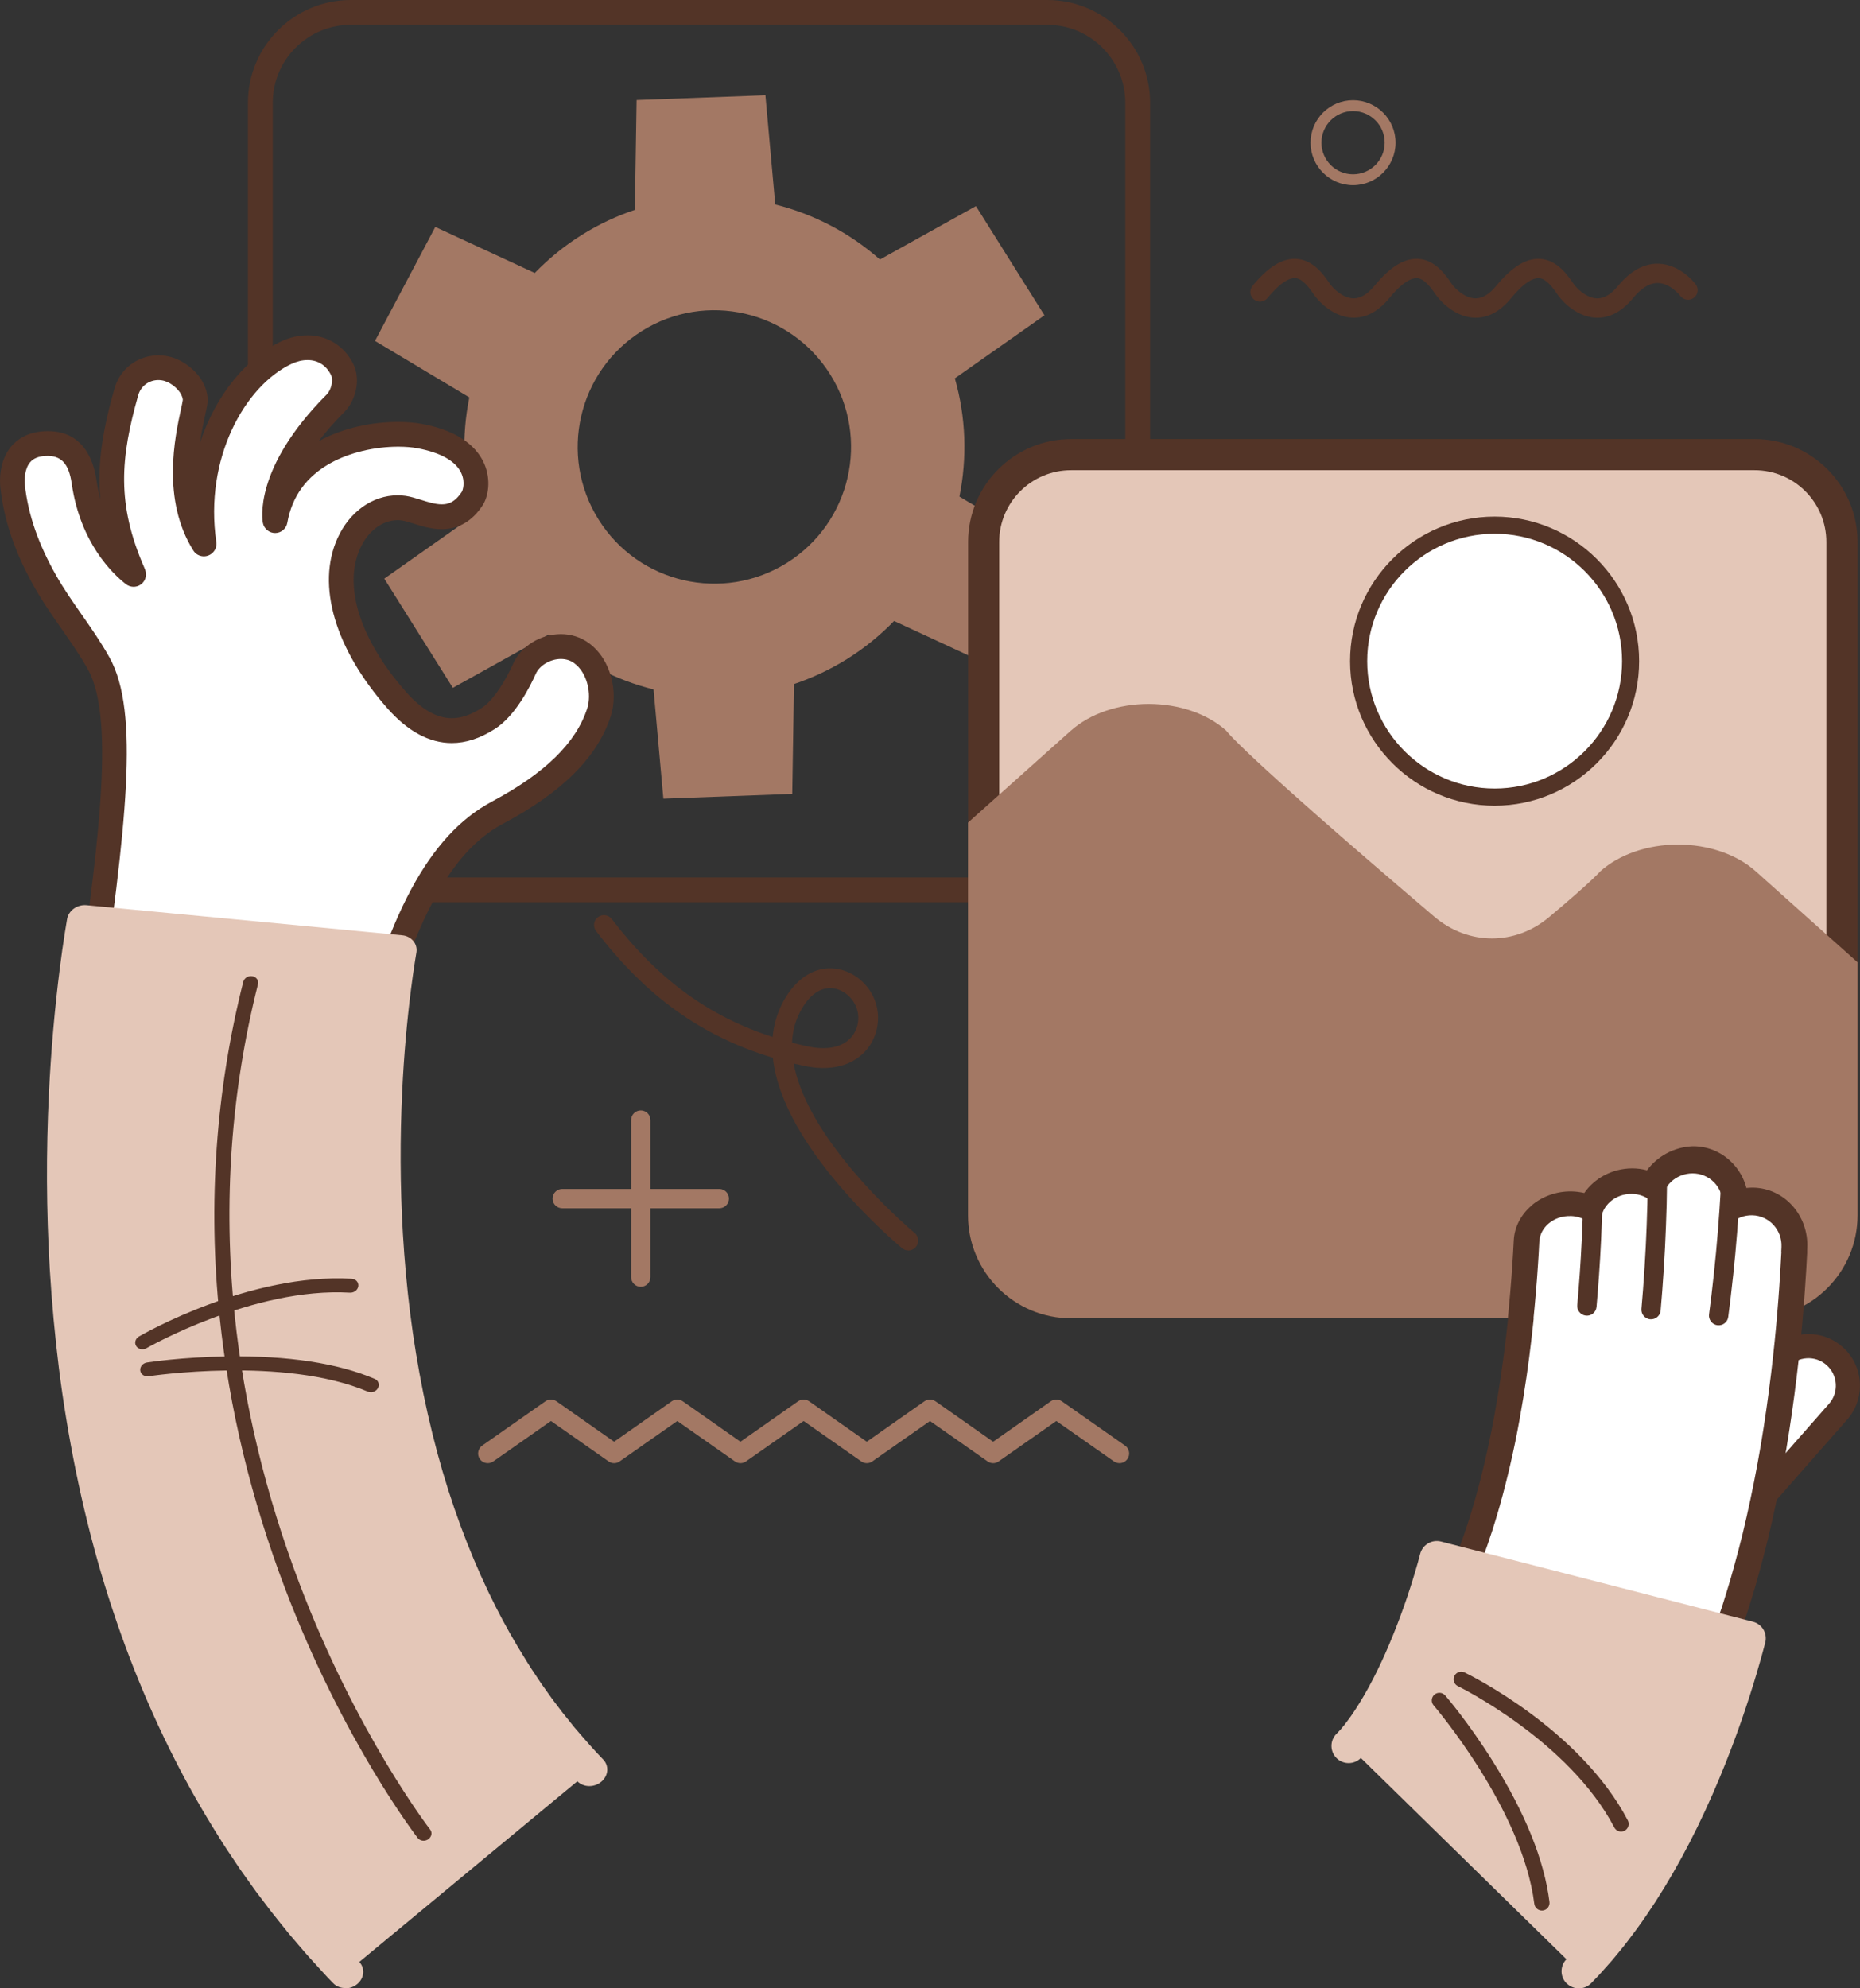 <svg viewBox="0 0 404.73 432.65" xmlns="http://www.w3.org/2000/svg" id="Layer_3">
  <rect x="0" y="0" width="404.73" height="432.65" fill="#333333" stroke="none"/>
  <defs>
    <style>
      .cls-1 {
        fill: #fff;
      }

      .cls-2 {
        fill: #533427;
      }

      .cls-3 {
        fill: #e4c7b8;
      }

      .cls-4 {
        fill: #a37864;
      }
    </style>
  </defs>
  <path d="M227.9,196.31H76.32c-12.33,0-22.37-10.03-22.37-22.37V22.37c0-12.33,10.04-22.37,22.37-22.37h151.57c12.33,0,22.37,10.03,22.37,22.37v151.58c0,12.33-10.04,22.37-22.37,22.37ZM76.32,5.4c-9.36,0-16.97,7.61-16.97,16.97v151.58c0,9.36,7.61,16.97,16.97,16.97h151.57c9.36,0,16.97-7.61,16.97-16.97V22.37c0-9.36-7.61-16.97-16.97-16.97H76.32Z" class="cls-2"></path>
  <path d="M197.65,272.09c-.48,0-.97-.16-1.37-.5-1.26-1.04-26.04-21.85-28.11-41.43-15.56-4.7-27.62-13.4-38.47-27.58-.72-.94-.54-2.29.4-3.01.94-.72,2.29-.54,3.01.4,9.96,13.01,20.97,21.13,35.01,25.67.21-2.29.79-4.54,1.81-6.71,2.54-5.38,6.6-8.39,11.03-8.22,4.05.14,7.82,2.9,9.37,6.88,1.43,3.65.72,7.92-1.81,10.88-1.73,2.03-5.83,5.16-13.79,3.41-.68-.15-1.36-.31-2.03-.47,1.27,7.04,5.76,14.27,10.11,19.91,7.43,9.64,16.13,16.9,16.21,16.97.91.76,1.04,2.11.28,3.03-.43.51-1.04.78-1.66.78ZM172.36,226.88c1.08.28,2.18.55,3.29.79,4.28.94,7.69.23,9.6-2,1.51-1.76,1.93-4.32,1.07-6.52-.92-2.36-3.19-4.06-5.52-4.14-2.72-.08-5.19,1.95-6.99,5.76-.92,1.95-1.38,4-1.46,6.11Z" class="cls-2"></path>
  <path d="M294.42,40.3c-5.1,0-9.25-4.15-9.25-9.25s4.15-9.25,9.25-9.25,9.25,4.15,9.25,9.25-4.15,9.25-9.25,9.25ZM294.42,24.17c-3.79,0-6.88,3.08-6.88,6.88s3.09,6.88,6.88,6.88,6.88-3.08,6.88-6.88-3.08-6.88-6.88-6.88Z" class="cls-4"></path>
  <path d="M156.52,258.71h-14.99v-14.99c0-1.16-.94-2.1-2.1-2.1s-2.1.94-2.1,2.1v14.99h-14.99c-1.16,0-2.1.94-2.1,2.1s.94,2.1,2.1,2.1h14.99v14.99c0,1.16.94,2.1,2.1,2.1s2.1-.94,2.1-2.1v-14.99h14.99c1.16,0,2.1-.94,2.1-2.1s-.94-2.1-2.1-2.1Z" class="cls-4"></path>
  <path d="M244.8,314.55l-13.75-9.64c-.72-.51-1.69-.51-2.41,0l-12.54,8.8-12.54-8.8c-.72-.51-1.69-.51-2.41,0l-12.54,8.8-12.54-8.8c-.73-.51-1.69-.51-2.41,0l-12.54,8.8-12.54-8.8c-.72-.51-1.69-.51-2.41,0l-12.54,8.8-12.54-8.8c-.72-.51-1.69-.51-2.41,0l-13.75,9.64c-.95.67-1.18,1.98-.51,2.93.41.58,1.06.89,1.72.89.42,0,.84-.12,1.21-.38l12.54-8.79,12.54,8.79c.72.51,1.69.51,2.41,0l12.54-8.79,12.54,8.79c.72.51,1.69.51,2.41,0l12.54-8.79,12.54,8.79c.72.51,1.69.51,2.41,0l12.54-8.79,12.54,8.79c.72.51,1.69.51,2.41,0l12.54-8.79,12.54,8.79c.95.67,2.26.44,2.93-.51s.44-2.26-.51-2.93Z" class="cls-4"></path>
  <path d="M312.56,64.31s3.23,4.58,8.14,4.82c2.96.14,5.69-1.29,8.13-4.26,3.03-3.69,4.95-4.4,6.02-4.35,1.58.08,3,2,4.22,3.79.03.05,3.23,4.58,8.14,4.82,2.96.14,5.69-1.29,8.13-4.26,1.82-2.22,3.65-3.32,5.42-3.29,2.74.05,4.83,2.76,4.87,2.81.7.92,2,1.12,2.93.43.93-.69,1.13-2.01.43-2.94-.13-.18-3.3-4.38-8.11-4.5-3.14-.08-6.1,1.55-8.79,4.82-1.53,1.86-3.08,2.78-4.62,2.73-2.29-.06-4.38-2.23-4.95-3-1.38-2.04-3.69-5.43-7.48-5.61-3-.14-6.09,1.78-9.46,5.88-1.53,1.86-3.08,2.78-4.62,2.73-2.29-.06-4.38-2.23-4.95-3-1.38-2.04-3.68-5.43-7.48-5.61-3-.14-6.09,1.78-9.46,5.88-1.53,1.86-3.08,2.78-4.62,2.73-2.29-.07-4.38-2.23-4.95-3-1.38-2.04-3.69-5.43-7.49-5.61-3-.14-6.09,1.78-9.46,5.88-.32.39-.48.86-.48,1.33,0,.61.26,1.21.77,1.62.89.74,2.22.61,2.96-.29,3.03-3.69,4.95-4.4,6.02-4.35,1.58.08,3,2,4.22,3.79.03.04,3.22,4.58,8.14,4.82,2.96.14,5.7-1.29,8.13-4.25,3.03-3.69,4.95-4.4,6.02-4.35,1.58.08,3,2,4.22,3.79Z" class="cls-2"></path>
  <path d="M139.66,72.03c13.93-8.71,32.28-4.48,41,9.45,8.71,13.93,4.48,32.28-9.44,41-13.93,8.71-32.28,4.48-40.99-9.45-8.71-13.93-4.48-32.28,9.44-41ZM103.11,112.18l-19.49,13.73,14.92,23.76,20.89-11.61c6.61,5.83,14.45,9.88,22.78,11.96l2.14,23.77,28.04-1.04.38-23.9c3.97-1.34,7.84-3.14,11.55-5.45,3.81-2.39,7.23-5.18,10.23-8.28l21.63,10.02,13.11-24.8-20.52-12.29c1.7-8.41,1.43-17.23-1-25.72l19.5-13.72-14.91-23.76-20.89,11.62c-6.6-5.84-14.45-9.89-22.78-11.98l-2.14-23.76-28.03,1.04-.38,23.9c-3.97,1.33-7.85,3.13-11.55,5.45-3.82,2.39-7.23,5.18-10.23,8.28l-21.64-10.02-13.12,24.8,20.53,12.29c-1.71,8.41-1.44,17.23.99,25.71Z" class="cls-4"></path>
  <g>
    <path d="M78.67,234.14c8.48-38.09,18.97-51.67,29.64-57.36,9.38-5,18.82-11.9,22.03-21.82,1.29-3.97.21-9.93-3.82-12.86-4.21-3.07-10.52-.81-12.41,3.43-.84,1.9-3.92,8.31-7.9,10.83-4.54,2.87-11.57,5.41-19.88-4-21.73-24.62-9.62-43.4,1.54-41.78,3.95.57,10.28,4.95,14.88-2.11,1.3-2,2.81-10.93-11.44-13.58-8.23-1.53-28.41.95-31.47,18.4,0,0-2.11-10.25,13.16-25.54,1.72-1.73,2.55-5.1,1.43-7.36-2.32-4.7-7.44-5.87-12.18-3.63-10.4,4.91-20.84,21.25-17.86,41.59l-.03.04c-7.91-12.57-1.75-29.27-1.88-31.44-.14-2.42-1.93-4.48-3.97-5.76-4.24-2.64-9.69-.63-11.02,4.08-4.01,14.14-5,24.7,1.53,39.53l.06.2c-3.73-2.91-9.2-9.25-10.78-20.06-.27-1.84-1.12-8.8-8.54-8.41-7.24.38-7.25,7.29-7.03,9.29.82,7.5,3.48,14.34,7.25,20.92,3.5,6.13,8.1,11.54,11.5,17.65,6.48,11.65,2.71,39.35-3.03,79.45l60.19,10.32Z" class="cls-1"></path>
    <path d="M78.68,236.84c-.15,0-.3-.01-.46-.04l-60.19-10.32c-1.44-.25-2.42-1.6-2.22-3.04,5.33-37.22,9.53-66.62,3.34-77.75-1.68-3.02-3.65-5.84-5.73-8.82-1.96-2.81-3.99-5.71-5.76-8.8C3.35,120.52.87,113.34.08,106.11c-.14-1.28-.39-5.72,2.39-9,1.18-1.38,3.37-3.07,7.17-3.28,8.53-.44,10.75,6.51,11.34,10.6l.02.11c.21,1.46.5,2.82.84,4.09-.74-7.95.62-15.48,3.07-24.1,1.22-4.31,5.07-7.21,9.57-7.21,1.92,0,3.81.55,5.47,1.58,3.15,1.96,5.06,4.84,5.24,7.89.05.79-.16,1.73-.53,3.45-.33,1.52-.79,3.62-1.13,6.08,3.47-10.62,10.35-18.58,17.59-22,1.9-.9,3.86-1.36,5.8-1.36,4.3,0,8.02,2.33,9.95,6.23,1.77,3.57.4,8.12-1.94,10.46-2.25,2.25-4.09,4.38-5.61,6.37,5.37-2.97,11.7-4.21,17.35-4.21,1.86,0,3.64.15,5.15.43,8.84,1.64,12.26,5.64,13.57,8.71,1.5,3.5.86,7.12-.37,9-2.25,3.45-5.24,5.2-8.9,5.2-2.26,0-4.33-.65-6.16-1.23-.94-.29-1.82-.57-2.47-.67-.32-.05-.64-.07-.96-.07-3.32,0-6.45,2.36-8.17,6.16-3.72,8.24.02,19.92,10,31.23,3.34,3.79,6.69,5.71,9.94,5.71,2.04,0,4.09-.7,6.47-2.2,2.67-1.69,5.37-6.25,6.88-9.64,1.69-3.8,5.96-6.46,10.39-6.46,2.23,0,4.33.67,6.07,1.94,5.04,3.67,6.4,10.95,4.8,15.88-2.88,8.9-10.52,16.55-23.33,23.37-7.75,4.13-19.11,14.38-28.28,55.56-.28,1.25-1.39,2.11-2.63,2.11ZM21.53,221.61l55.08,9.45c7.36-31.86,16.79-49.38,30.44-56.65,11.52-6.14,18.3-12.76,20.73-20.27.98-3.04.08-7.72-2.85-9.85-.82-.6-1.79-.9-2.89-.9-2.29,0-4.64,1.4-5.46,3.24-1.18,2.66-4.41,9.16-8.93,12.01-3.23,2.05-6.29,3.04-9.35,3.04-4.87,0-9.57-2.54-13.99-7.54-11.42-12.95-15.49-26.79-10.87-37.02,2.6-5.76,7.62-9.34,13.09-9.34.58,0,1.16.04,1.74.12,1.08.16,2.17.5,3.32.86,1.53.48,3.11.98,4.54.98,1.28,0,2.8-.33,4.38-2.75.16-.26.78-2.01-.11-4-1.17-2.62-4.48-4.5-9.56-5.45-1.18-.22-2.62-.34-4.16-.34-5.25,0-10.61,1.29-14.7,3.54-5.27,2.9-8.45,7.28-9.46,13.01-.22,1.28-1.32,2.21-2.62,2.23-1.27.02-2.42-.88-2.69-2.15-.1-.48-2.22-11.86,13.89-28,1-1,1.47-3.15.92-4.25-1.03-2.08-2.84-3.23-5.11-3.23-1.12,0-2.33.29-3.5.84-10.12,4.78-19.01,20.58-16.34,38.76.11.75-.1,1.52-.59,2.1-.55.67-1.39,1.05-2.27,1-.87-.05-1.67-.5-2.13-1.24-6.98-11.09-3.99-24.86-2.71-30.73.18-.82.38-1.74.41-2.07-.13-1.45-1.47-2.78-2.7-3.54-.8-.5-1.71-.77-2.62-.77-2.06,0-3.82,1.32-4.38,3.29-3.86,13.62-4.79,23.66,1.4,37.71.04.09.07.17.1.26l.06.2c.36,1.13-.05,2.36-1.02,3.04-.97.68-2.27.64-3.21-.08-2.92-2.28-9.91-8.96-11.79-21.8l-.02-.12c-.63-4.4-2.34-6.16-5.71-5.98-1.53.08-2.62.53-3.34,1.38-1.18,1.39-1.27,3.74-1.14,4.92.71,6.48,2.97,12.98,6.91,19.87,1.64,2.88,3.6,5.68,5.49,8.39,2.07,2.96,4.21,6.03,6.02,9.29,6.61,11.89,3.66,36.44-2.34,78.54Z" class="cls-2"></path>
  </g>
  <g>
    <g>
      <path d="M14.37,237.88c.53-11.1,1.51-20.38,2.35-26.96.42-3.29.81-5.9,1.09-7.71.3-1.83.46-2.8.46-2.8l68.7,6.55s-.12.71-.33,2.06c-.21,1.36-.52,3.4-.86,6.05-.67,5.29-1.49,12.99-1.93,22.26-.46,9.27-.53,20.11.14,31.56.35,5.72.87,11.6,1.62,17.52.74,5.91,1.72,11.84,2.91,17.69,1.19,5.84,2.6,11.6,4.23,17.15,1.63,5.54,3.47,10.88,5.46,15.92,1.99,5.04,4.13,9.77,6.35,14.14,2.2,4.37,4.52,8.34,6.76,11.92,1.1,1.8,2.26,3.46,3.31,5.06.56.78,1.1,1.54,1.62,2.28.26.37.52.73.78,1.09.26.35.53.7.79,1.03.51.68,1.01,1.33,1.49,1.97.48.63.98,1.22,1.44,1.79.46.57.9,1.12,1.32,1.65.44.51.86,1,1.26,1.46,3.17,3.71,5.14,5.68,5.14,5.68l-53.11,44.01s-.18-.18-.52-.54c-.34-.35-.86-.87-1.49-1.58-1.27-1.41-3.2-3.44-5.48-6.15-.58-.67-1.18-1.38-1.81-2.12-.61-.76-1.25-1.55-1.92-2.38-.66-.83-1.37-1.69-2.06-2.59-.69-.91-1.41-1.85-2.14-2.83-.37-.49-.74-.98-1.12-1.48-.36-.51-.73-1.03-1.11-1.56-.75-1.06-1.52-2.14-2.31-3.25-1.51-2.26-3.14-4.62-4.69-7.15-3.16-5.03-6.37-10.57-9.39-16.56-3.04-5.98-5.94-12.39-8.59-19.1-2.65-6.71-5.06-13.72-7.17-20.89-2.11-7.17-3.9-14.51-5.4-21.87-1.5-7.36-2.71-14.74-3.62-22.02-.91-7.28-1.56-14.45-1.97-21.38-.82-13.88-.72-26.82-.18-37.92Z" class="cls-3"></path>
      <path d="M75.31,432.65c.86-.04,1.72-.35,2.43-.94,1.56-1.3,1.74-3.46.42-4.83l-.72-.74c-.33-.34-.73-.75-1.21-1.29-.33-.36-.69-.76-1.09-1.19-1.18-1.29-2.65-2.89-4.32-4.88l-1.81-2.11-1.89-2.34c-.21-.26-.43-.54-.66-.82-.45-.56-.91-1.13-1.36-1.71l-3.22-4.25-3.36-4.73c-.33-.5-.66-.99-1-1.5-1.19-1.77-2.42-3.6-3.6-5.51-3.46-5.51-6.57-11-9.26-16.33-3.08-6.06-5.92-12.4-8.47-18.84-2.62-6.63-5-13.57-7.08-20.63-2.02-6.89-3.82-14.17-5.34-21.62-1.46-7.2-2.67-14.53-3.58-21.79-.87-6.9-1.52-14.03-1.95-21.17-.73-12.41-.79-25.05-.18-37.58.43-8.96,1.21-17.95,2.32-26.71.3-2.38.63-4.72.98-6.98l61.39,5.85c-.24,1.57-.45,3.16-.67,4.83-.94,7.38-1.6,14.95-1.96,22.51-.53,10.63-.48,21.37.14,31.9.36,5.99.91,11.95,1.63,17.72.75,5.97,1.74,12,2.95,17.92,1.23,6.03,2.67,11.89,4.29,17.4,1.64,5.57,3.5,11.01,5.55,16.19,1.96,4.94,4.13,9.79,6.47,14.4,2,3.98,4.26,7.95,6.89,12.15.79,1.3,1.6,2.5,2.37,3.66.34.5.67.99.99,1.48.02.03.04.06.07.09l2.39,3.37s.04.06.06.08l2.27,3c.33.44.65.83.97,1.22.17.21.35.43.51.63l1.34,1.66s.04.06.07.08l1.26,1.46c3.21,3.75,5.22,5.77,5.31,5.85,1.35,1.35,3.69,1.38,5.23.05,1.54-1.32,1.69-3.48.34-4.84-.02-.02-1.94-1.95-4.97-5.49l-1.23-1.43-1.29-1.61c-.17-.21-.36-.45-.55-.68-.28-.34-.56-.7-.85-1.06l-2.23-2.95-2.34-3.29c-.32-.49-.65-.98-.98-1.48-.75-1.11-1.52-2.25-2.24-3.44,0-.01-.01-.02-.02-.04-2.53-4.04-4.69-7.85-6.62-11.67-2.26-4.45-4.35-9.12-6.23-13.88-1.98-5-3.79-10.27-5.37-15.66-1.57-5.35-2.97-11.03-4.17-16.89-1.17-5.77-2.14-11.64-2.87-17.46-.71-5.63-1.24-11.46-1.59-17.31-.61-10.3-.65-20.81-.14-31.22.35-7.4.99-14.81,1.91-22.02.26-2.07.54-4.03.84-5.96l.33-2.04c.3-1.87-1.08-3.54-3.09-3.73l-68.7-6.55c-.97-.09-1.97.18-2.76.75-.79.58-1.33,1.41-1.47,2.32l-.46,2.8c-.4,2.53-.77,5.15-1.11,7.82-1.13,8.93-1.93,18.09-2.37,27.21-.63,12.75-.57,25.62.18,38.26.44,7.28,1.11,14.54,1.99,21.59.93,7.41,2.17,14.9,3.66,22.25,1.55,7.62,3.39,15.06,5.46,22.12,2.13,7.24,4.57,14.36,7.26,21.16,2.62,6.62,5.54,13.14,8.71,19.36,2.78,5.5,5.98,11.16,9.53,16.81,1.22,1.99,2.49,3.88,3.72,5.7.34.51.68,1.02,1.01,1.52.02.03.04.05.05.07l3.43,4.81s.03.04.05.07l3.27,4.31c.51.66.99,1.26,1.46,1.84.22.27.44.54.65.81l1.93,2.39s.04.05.06.07l1.81,2.12c1.74,2.07,3.26,3.73,4.49,5.06.38.42.73.8,1.04,1.14.56.63,1.04,1.12,1.38,1.47l.71.73c.72.75,1.75,1.11,2.79,1.06Z" class="cls-3"></path>
    </g>
    <path d="M92.23,400.53c.33-.01.66-.12.95-.31.75-.52.94-1.47.42-2.13-.16-.2-16-20.74-28.46-53.56-7.31-19.25-12.05-38.91-14.08-58.41-2.53-24.36-.83-48.56,5.07-71.94.21-.83-.34-1.62-1.22-1.77-.88-.15-1.77.4-1.98,1.23-5.98,23.72-7.71,48.27-5.13,72.98,2.06,19.75,6.86,39.65,14.27,59.13,12.62,33.18,28.67,53.98,28.83,54.19.32.41.82.61,1.34.59Z" class="cls-2"></path>
    <g>
      <path d="M80.69,302.94c.63,0,1.24-.33,1.55-.9.41-.77.1-1.67-.71-2.01-8.08-3.43-18.89-5.07-32.12-4.88-9.8.14-17.14,1.27-17.44,1.32-.9.14-1.55.92-1.45,1.75.1.82.92,1.38,1.82,1.24.29-.04,29.38-4.42,47.68,3.34.21.09.44.13.67.13Z" class="cls-2"></path>
      <path d="M30.99,293.59c.3,0,.62-.08.9-.24.23-.13,23.25-13.29,44.25-12.07.9.05,1.72-.58,1.83-1.42.1-.84-.54-1.56-1.45-1.61-22.11-1.28-45.29,11.98-46.27,12.55-.79.46-1.06,1.4-.61,2.1.29.45.81.7,1.35.69Z" class="cls-2"></path>
    </g>
  </g>
  <g>
    <path d="M233.05,95.53h148.74c12.37,0,22.41,10.04,22.41,22.41v146.52c0,12.37-10.04,22.4-22.4,22.4h-148.74c-12.36,0-22.4-10.04-22.4-22.4V117.94c0-12.37,10.04-22.4,22.4-22.4Z" class="cls-2"></path>
    <path d="M233.05,102.31h148.74c8.62,0,15.62,7,15.62,15.62v146.52c0,8.62-7,15.62-15.62,15.62h-148.75c-8.62,0-15.62-7-15.62-15.62V117.94c0-8.62,7-15.63,15.63-15.63Z" class="cls-3"></path>
    <path d="M233.03,158.98c4.11-3.67,10.32-5.81,16.9-5.81s12.79,2.14,16.89,5.81c0,0,2.32,3.91,45.23,40.44,7.56,6.43,17.72,6.26,24.99.17,9.49-7.96,11.19-10.01,11.19-10.01,4.11-3.67,10.32-5.81,16.9-5.81s12.79,2.14,16.9,5.81l22.16,19.81v55.06c0,12.35-10.05,22.4-22.41,22.4h-148.74c-12.35,0-22.4-10.05-22.4-22.4v-85.46l22.39-20.02Z" class="cls-4"></path>
    <g>
      <path d="M295.64,143.86c0,16.34,13.25,29.59,29.59,29.59s29.59-13.25,29.59-29.59-13.25-29.59-29.59-29.59-29.59,13.25-29.59,29.59Z" class="cls-1"></path>
      <path d="M293.77,143.86c0-17.34,14.11-31.45,31.45-31.45s31.45,14.11,31.45,31.45-14.11,31.45-31.45,31.45-31.45-14.11-31.45-31.45ZM297.5,143.86c0,15.29,12.44,27.72,27.73,27.72s27.73-12.44,27.73-27.72-12.44-27.72-27.73-27.72-27.73,12.44-27.73,27.72Z" class="cls-2"></path>
    </g>
  </g>
  <g>
    <path d="M387.06,295.82c3.14-3.56,8.56-3.91,12.13-.77,3.56,3.13,3.91,8.56.77,12.13l-30.64,34.83-12.9-11.35,30.65-34.84Z" class="cls-1"></path>
    <path d="M367.83,344.17c1.08.74,2.57.58,3.46-.43l30.64-34.83c4.09-4.65,3.63-11.75-1.01-15.83-2.25-1.98-5.14-2.97-8.13-2.78-2.99.19-5.73,1.54-7.71,3.79l-30.65,34.84c-.96,1.09-.85,2.75.24,3.71,1.09.96,2.75.85,3.71-.24l30.65-34.84c1.05-1.2,2.51-1.91,4.1-2.01,1.59-.1,3.13.42,4.32,1.48,2.47,2.17,2.71,5.95.54,8.42l-30.64,34.83c-.96,1.09-.85,2.75.24,3.7.08.07.16.14.25.2Z" class="cls-2"></path>
  </g>
  <g>
    <g>
      <path d="M370.87,360.34c.69.27,1.48.21,2.21-.2.36-.2.7-.48.97-.81.27-.33.49-.71.64-1.13,0,0,.5-1.37,1.37-3.77.4-1.2.88-2.64,1.44-4.31.54-1.66,1.09-3.53,1.72-5.57,1.15-4.07,2.46-8.82,3.58-13.86,1.14-5.04,2.21-10.41,3.12-15.75,1.8-10.67,2.99-21.26,3.63-29.19.34-3.96.54-7.26.69-9.57.12-2.31.2-3.63.2-3.63,0-.16,0-.31-.01-.47l.03-.6c.13-2.7-.83-5.2-2.48-7.02-1.64-1.82-3.97-2.96-6.56-3.01-1.35-.03-2.63.24-3.8.73v-.25c.07-2.57-.91-5.02-2.71-6.82-1.76-1.76-4.11-2.71-6.58-2.69-3.95.05-7.3,2.45-8.73,5.74-1.32-.72-2.84-1.12-4.44-1.14-4.19-.03-7.76,2.49-9.06,5.95-1.26-.63-2.68-1-4.19-1.04-2.59-.06-4.96.83-6.7,2.29-1.75,1.47-2.88,3.51-3,5.81,0,0-.06,1.04-.14,2.6-.1,1.56-.23,3.64-.39,5.72-.16,2.08-.33,4.15-.48,5.7-.07.77-.13,1.42-.18,1.87-.05.45-.07.71-.07.71-.02.16-.02.33,0,.48,0,0-.09.84-.24,2.32-.09.73-.19,1.63-.31,2.65-.11,1.03-.26,2.17-.43,3.43-.66,5.01-1.67,11.63-3.01,18.04-1.32,6.41-2.95,12.6-4.34,17.03-.33,1.13-.67,2.12-.97,3-.3.88-.54,1.67-.78,2.28-.45,1.23-.71,1.94-.71,1.94-.11.3-.14.61-.1.92.04.3.13.6.29.88.32.56.88,1.06,1.59,1.34l48.96,19.39Z" class="cls-1"></path>
      <path d="M333.26,262.33c-2.25,1.92-3.72,4.58-3.87,7.57,0,0-.05,1.03-.14,2.58-.1,1.55-.22,3.61-.38,5.67-.16,2.06-.33,4.11-.48,5.65-.07.77-.13,1.41-.17,1.86-.05.45-.07.7-.07.7-.03.23-.03.46-.02.68,0,0-.09.83-.24,2.29-.17,1.45-.4,3.53-.73,5.99-.65,4.94-1.66,11.47-2.98,17.76-1.3,6.31-2.9,12.37-4.26,16.7-.32,1.11-.66,2.07-.95,2.93-.29.86-.53,1.63-.76,2.22-.44,1.2-.69,1.89-.69,1.89-.11.29-.17.59-.2.89-.03.29-.04.58,0,.88.07.59.27,1.18.59,1.74.64,1.12,1.75,2.14,3.17,2.73l48.55,20.38h0c1.37.58,2.95.47,4.4-.34.73-.4,1.39-.96,1.96-1.63.28-.34.55-.7.77-1.09.22-.38.41-.79.56-1.22,0,0,.51-1.39,1.39-3.83.41-1.21.9-2.68,1.46-4.37.55-1.69,1.11-3.58,1.74-5.65,1.17-4.12,2.49-8.93,3.62-14.02,1.16-5.1,2.23-10.51,3.15-15.9,1.81-10.77,3.01-21.44,3.66-29.42.34-3.99.54-7.32.69-9.64.12-2.33.2-3.66.2-3.66.01-.22,0-.45,0-.67l.02-.41c.18-3.57-1.1-6.87-3.25-9.25-2.15-2.39-5.18-3.86-8.54-3.91-.49,0-.97.02-1.45.07-.54-2.1-1.64-4.03-3.2-5.59-2.3-2.3-5.36-3.54-8.55-3.49h0c-4.09.19-7.66,2.23-9.88,5.23-1.04-.28-2.13-.42-3.23-.42-4.38.02-8.22,2.18-10.42,5.36-.89-.21-1.82-.33-2.78-.35-3.36-.05-6.42,1.14-8.68,3.05ZM341.8,264.6h0c3.48.11,6.25,2.68,6.32,5.85v-.03s.07-1.18.12-2.37c.05-1.18.1-2.37.1-2.37.12-3.32,3.11-5.95,6.75-5.9h0c3.59.06,6.46,2.84,6.41,6.25,0,0,.04-1.12.07-2.24.03-1.12.06-2.23.06-2.23.08-3.44,3.03-6.23,6.67-6.24h0c3.64,0,6.58,2.94,6.5,6.54,0,0-.05,2.22-.13,4.44-.07,2.21-.18,4.43-.18,4.43.17-3.56,3.19-6.38,6.83-6.29h0c3.63.1,6.5,3.2,6.32,6.91l-.05,1.06h.03s-.07,1.31-.2,3.61c-.14,2.29-.34,5.57-.68,9.51-.64,7.87-1.82,18.37-3.6,28.95-.9,5.29-1.96,10.6-3.09,15.59-1.11,4.99-2.4,9.68-3.54,13.69-.62,2.02-1.16,3.86-1.69,5.5-.55,1.64-1.03,3.07-1.42,4.25-.86,2.36-1.35,3.71-1.35,3.71l-49.33-18.44s.27-.73.73-2c.25-.62.49-1.44.8-2.35.31-.91.66-1.93,1-3.09,1.43-4.57,3.09-10.91,4.44-17.48,1.35-6.56,2.39-13.32,3.05-18.43.17-1.28.31-2.45.43-3.5.12-1.04.23-1.95.31-2.7.16-1.51.25-2.36.25-2.36l-.05.06s.03-.26.07-.71c.04-.46.11-1.11.18-1.89.15-1.56.32-3.65.49-5.75.16-2.1.29-4.19.39-5.77.09-1.57.14-2.62.14-2.62.16-3.19,3.19-5.69,6.83-5.58Z" class="cls-2"></path>
    </g>
    <path d="M357.6,286.26c.35.45.88.76,1.49.81,1.16.09,2.17-.77,2.26-1.92l.35-4.25c.26-3.44.46-6.61.6-9.42.15-3.03.28-6.46.36-9.42l.07-4.27c.02-1.16-.9-2.12-2.06-2.13-1.16-.02-2.12.9-2.14,2.06l-.07,4.26c-.07,2.9-.2,6.3-.35,9.3-.14,2.78-.34,5.91-.59,9.3l-.35,4.23c-.04.54.12,1.05.43,1.45Z" class="cls-2"></path>
    <path d="M372.26,287.49c.33.47.85.8,1.46.87,1.15.14,2.2-.67,2.34-1.82l.53-4.23c.4-3.43.74-6.58,1-9.39.28-3.02.55-6.45.75-9.39l.26-4.27c.07-1.16-.81-2.15-1.97-2.22-1.16-.07-2.15.81-2.22,1.97l-.26,4.25c-.2,2.9-.47,6.28-.75,9.27-.26,2.77-.59,5.89-.99,9.27l-.53,4.21c-.07.54.08,1.06.37,1.47Z" class="cls-2"></path>
    <path d="M343.64,285.47c.71.92,2.03,1.09,2.95.38.48-.37.76-.92.81-1.48.08-.94.5-5.7.78-10.54.15-2.57.28-5.22.35-7.27l.11-3.29c.04-1.16-.87-2.13-2.03-2.17-1.16-.04-2.13.87-2.17,2.03l-.11,3.28c-.08,2.01-.2,4.63-.35,7.17-.28,4.79-.69,9.51-.77,10.4-.05.53.1,1.07.43,1.49Z" class="cls-2"></path>
  </g>
  <g>
    <g>
      <path d="M293.45,379.91l50.06,49.01s.28-.29.8-.83c.26-.27.58-.6.96-1,.35-.39.76-.84,1.21-1.35.45-.51.94-1.07,1.48-1.68.51-.61,1.04-1.26,1.62-1.97.29-.35.58-.72.89-1.09.3-.38.58-.76.88-1.15.59-.79,1.24-1.62,1.86-2.48,2.52-3.45,5.1-7.45,7.55-11.68,2.45-4.24,4.76-8.72,6.81-13.18,4.13-8.91,7.35-17.71,9.51-24.44,1.08-3.36,1.92-6.2,2.49-8.25.29-1.05.51-1.88.66-2.44.15-.6.24-.91.24-.91l-67.86-17.44s-.04.17-.12.48c-.09.34-.23.84-.4,1.47-.37,1.31-.94,3.26-1.69,5.59-1.5,4.68-3.79,10.88-6.38,16.46-1.29,2.8-2.65,5.41-3.94,7.65-1.29,2.24-2.52,4.12-3.53,5.49-.25.35-.49.64-.72.95-.11.15-.22.3-.33.43-.1.13-.2.25-.3.36-.19.24-.37.46-.54.66-.16.18-.31.34-.44.48-.13.15-.24.28-.34.4-.09.1-.18.17-.24.24-.13.13-.2.2-.2.2Z" class="cls-3"></path>
      <path d="M340.92,431.6c-1.48-1.43-1.51-3.79-.08-5.27l1.7-1.77,2.6-2.92c.42-.5.86-1.04,1.33-1.61l1.11-1.36c.17-.21.35-.45.53-.69l.78-1.02c.44-.57.88-1.16,1.31-1.75,2.45-3.35,4.99-7.28,7.35-11.37,2.35-4.08,4.6-8.41,6.65-12.88,4.38-9.44,7.5-18.27,9.34-24.01,1.06-3.29,1.86-6.01,2.36-7.79l-60.65-15.59c-.33,1.13-.76,2.53-1.28,4.16-.86,2.68-3.21,9.71-6.55,16.89-1.27,2.75-2.69,5.5-4.1,7.94-1.28,2.22-2.57,4.23-3.74,5.81-.17.24-.33.45-.49.66-.08.11-.16.21-.24.31-.02.02-.03.04-.05.07l-.09.12c-.11.14-.21.28-.31.4,0,.01-.02.02-.03.03l-.8.98c-.04.05-.09.1-.13.15l-.72.81c-.06.08-.13.15-.2.22l-.38.38c-1.44,1.48-3.8,1.51-5.28.08-1.48-1.44-1.52-3.8-.08-5.28l.2-.2s.04-.04.06-.06l.13-.13.25-.28s.04-.04.06-.06l.37-.41.47-.58s.03-.03.04-.05l.28-.33s.04-.06.07-.1c.05-.07.1-.13.15-.2.11-.15.22-.29.33-.44.11-.13.22-.28.33-.44.01-.02.03-.03.04-.05.7-.96,1.85-2.63,3.31-5.15,1.3-2.25,2.61-4.79,3.79-7.34,2.19-4.72,4.52-10.71,6.21-16.03.82-2.53,1.38-4.51,1.65-5.46l.51-1.89c.52-1.99,2.55-3.18,4.54-2.67l67.86,17.44c.96.25,1.79.87,2.29,1.72.5.85.64,1.88.39,2.84l-.24.91s0,.03-.01.04l-.66,2.44c-.52,1.86-1.38,4.81-2.54,8.42-1.91,5.94-5.13,15.08-9.67,24.86-2.15,4.66-4.5,9.2-6.96,13.47-2.49,4.32-5.18,8.48-7.77,12.02-.47.64-.95,1.28-1.41,1.89l-.77,1.02c-.22.29-.44.57-.66.85l-1.14,1.41c-.5.62-.97,1.19-1.43,1.73-.02.02-.04.04-.05.06l-2.71,3.04s-.06.06-.08.09l-1.77,1.84c-1.43,1.48-3.8,1.52-5.28.09h0Z" class="cls-3"></path>
    </g>
    <g>
      <path d="M334.1,414.93c.33.54.95.86,1.62.78.91-.11,1.55-.94,1.44-1.85-1.13-9.08-5.3-19.42-12.39-30.71-5.25-8.36-10.1-14.01-10.31-14.24-.6-.69-1.64-.77-2.34-.17-.69.6-.77,1.65-.17,2.34.19.22,19.36,22.63,21.91,43.19.03.24.11.46.23.66Z" class="cls-2"></path>
      <path d="M316.55,366.28c.16.26.4.48.69.62.24.12,24.15,11.88,34.03,30.75.42.81,1.43,1.12,2.24.7.81-.43,1.12-1.43.7-2.24-10.4-19.87-34.5-31.7-35.53-32.2-.82-.4-1.82-.05-2.21.77-.26.53-.21,1.13.08,1.59Z" class="cls-2"></path>
    </g>
  </g>
</svg>